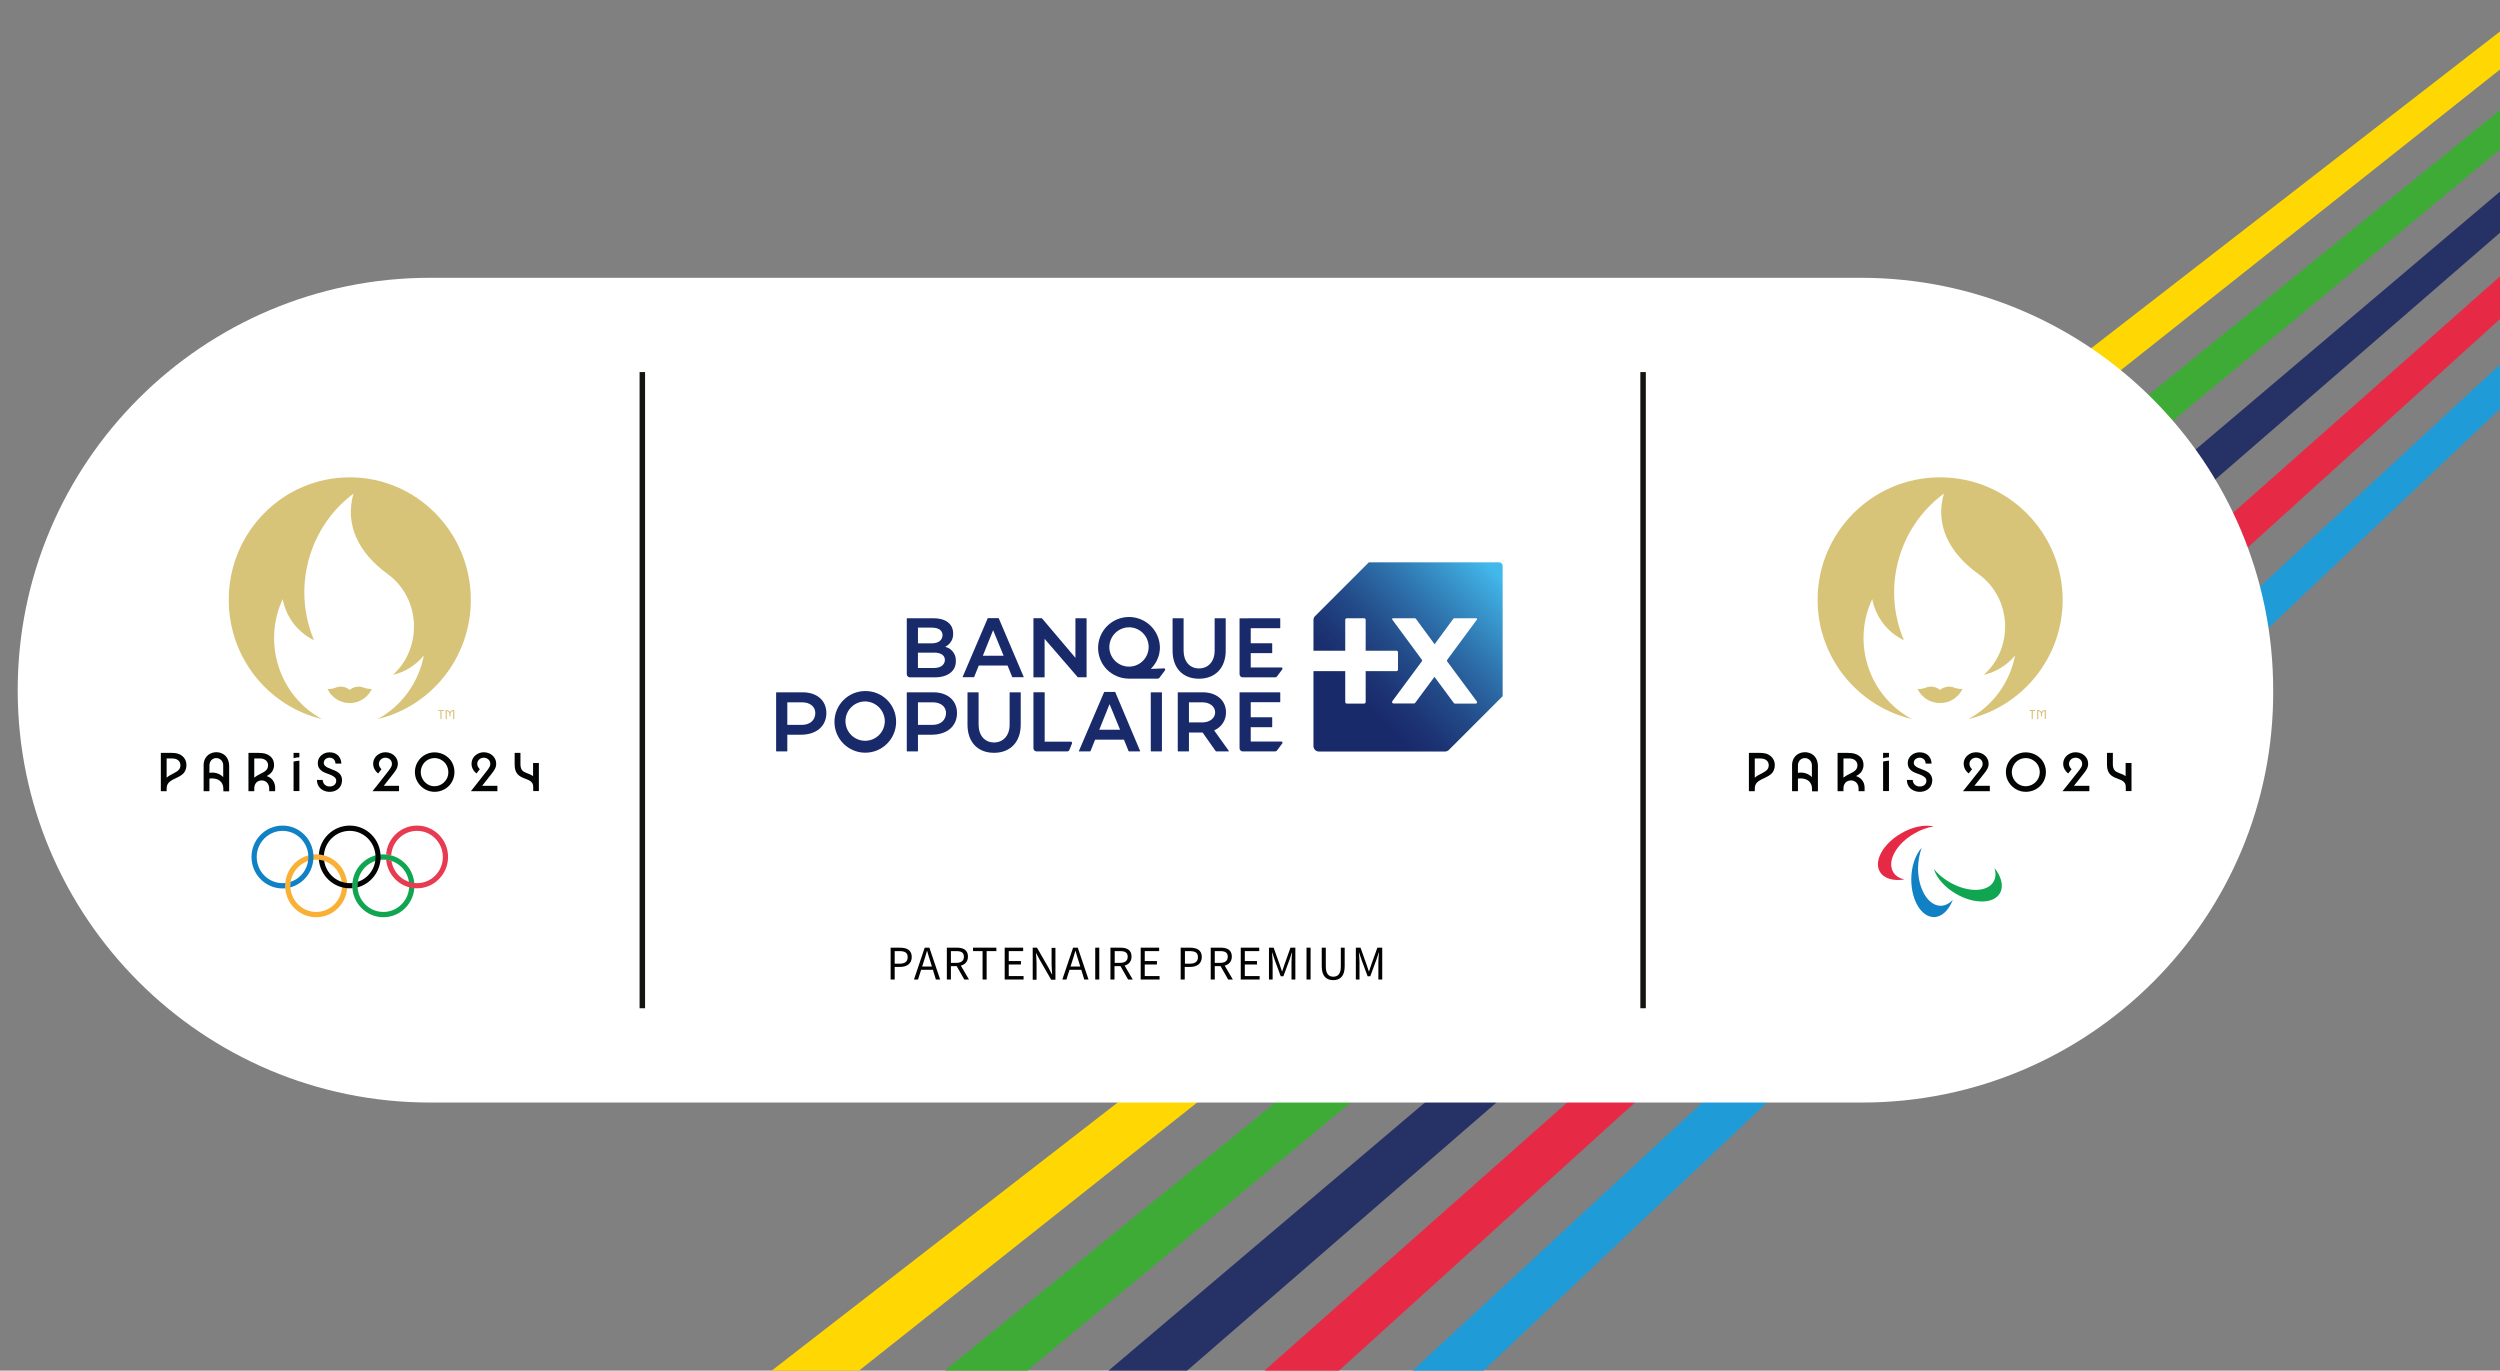 <?xml version="1.0" encoding="UTF-8"?>
<svg width="456px" height="250px" viewBox="0 0 456 250" version="1.1" xmlns="http://www.w3.org/2000/svg" xmlns:xlink="http://www.w3.org/1999/xlink">
    <rect x="0" y="0" width="456" height="250" fill="#808080" stroke="none"/>
    <title>graphisme-jo-bp 02</title>
    <defs>
        <linearGradient x1="100.258%" y1="-0.331%" x2="1.271%" y2="98.673%" id="linearGradient-1">
            <stop stop-color="#42B8EB" offset="5%"></stop>
            <stop stop-color="#3EAADE" offset="10%"></stop>
            <stop stop-color="#2E73AD" offset="32%"></stop>
            <stop stop-color="#234B89" offset="51%"></stop>
            <stop stop-color="#1C3373" offset="66%"></stop>
            <stop stop-color="#192A6B" offset="75%"></stop>
        </linearGradient>
    </defs>
    <g id="graphisme-jo-bp-02" stroke="none" stroke-width="1" fill="none" fill-rule="evenodd">
        <g id="Group-2" transform="translate(3, -130)">
            <g id="graphisme-JO-BP" transform="translate(108.76, 0)" fill-rule="nonzero">
                <line x1="30.327" y1="437.707" x2="528.254" y2="10.995" id="Path" fill="#1F9BD7"></line>
                <g id="Group">
                    <polygon id="Path" fill="#FFD703" points="6.79 410.239 0.087 402.402 519.056 0.285 520.996 2.528"></polygon>
                    <polygon id="Path" fill="#3EAB37" points="20.247 425.913 13.544 418.101 523.163 5.073 525.104 7.316"></polygon>
                    <polygon id="Path" fill="#263165" points="33.678 441.613 26.975 433.776 527.271 9.861 529.211 12.129"></polygon>
                    <polygon id="Path" fill="#E62A46" points="47.135 457.287 40.432 449.475 531.404 14.649 533.344 16.917"></polygon>
                    <polygon id="Path" fill="#1F9BD7" points="60.567 472.987 53.864 465.15 535.536 19.513 537.477 21.756"></polygon>
                </g>
            </g>
            <g id="Group" transform="translate(0, 180.44)">
                <path d="M336.642,150.663 L75.446,150.663 C33.939,150.663 0.229,116.953 0.229,75.446 C0.229,33.939 33.939,0.229 75.446,0.229 L336.412,0.229 C377.919,0.229 411.631,33.939 411.631,75.446 C411.859,116.953 378.149,150.663 336.642,150.663" id="Path" fill="#FFFFFF" fill-rule="nonzero"></path>
                <g transform="translate(159, 122)" fill="#020203" fill-rule="nonzero">
                    <path d="M0.45,0.413 L2.116,0.413 C3.411,0.413 4.3,0.857 4.3,2.116 C4.3,3.337 3.411,3.93 2.153,3.93 L1.19,3.93 L1.19,6.225 L0.45,6.225 L0.45,0.413 Z M2.042,3.337 C3.041,3.337 3.559,2.967 3.559,2.153 C3.559,1.301 3.041,1.042 2.005,1.042 L1.19,1.042 L1.19,3.337 L2.042,3.337 Z" id="Shape"></path>
                    <path d="M6.669,0.413 L7.521,0.413 L9.483,6.225 L8.706,6.225 L7.706,2.967 C7.484,2.301 7.299,1.671 7.114,1.005 L7.077,1.005 C6.892,1.671 6.706,2.301 6.484,2.967 L5.448,6.225 L4.707,6.225 L6.669,0.413 Z M5.707,3.856 L8.372,3.856 L8.372,4.448 L5.707,4.448 L5.707,3.856 Z" id="Shape"></path>
                    <path d="M10.705,0.413 L12.519,0.413 C13.704,0.413 14.555,0.82 14.555,2.042 C14.555,3.189 13.704,3.782 12.519,3.782 L11.445,3.782 L11.445,6.225 L10.705,6.225 L10.705,0.413 Z M12.408,3.189 C13.296,3.189 13.815,2.819 13.815,2.079 C13.815,1.301 13.334,1.042 12.408,1.042 L11.445,1.042 L11.445,3.189 L12.408,3.189 L12.408,3.189 Z M12.371,3.559 L12.963,3.189 L14.74,6.225 L13.889,6.225 L12.371,3.559 Z" id="Shape"></path>
                    <polygon id="Path" points="17.258 1.042 15.481 1.042 15.481 0.413 19.738 0.413 19.738 1.042 17.961 1.042 17.961 6.225 17.221 6.225 17.221 1.042"></polygon>
                    <polygon id="Path" points="21.256 0.413 24.625 0.413 24.625 1.042 21.997 1.042 21.997 2.856 24.218 2.856 24.218 3.485 21.997 3.485 21.997 5.596 24.7 5.596 24.7 6.225 21.256 6.225 21.256 0.413"></polygon>
                    <path d="M26.366,0.413 L27.143,0.413 L29.253,4.078 L29.883,5.3 L29.92,5.3 C29.883,4.707 29.809,4.041 29.809,3.448 L29.809,0.45 L30.512,0.45 L30.512,6.262 L29.735,6.262 L27.624,2.597 L26.995,1.412 L26.958,1.412 C26.995,2.005 27.069,2.634 27.069,3.226 L27.069,6.262 L26.366,6.262 L26.366,0.413 Z" id="Path"></path>
                    <path d="M33.733,0.413 L34.585,0.413 L36.547,6.225 L35.769,6.225 L34.77,2.967 C34.548,2.301 34.362,1.671 34.177,1.005 L34.14,1.005 C33.955,1.671 33.77,2.301 33.548,2.967 L32.511,6.225 L31.771,6.225 L33.733,0.413 Z M32.808,3.856 L35.473,3.856 L35.473,4.448 L32.808,4.448 L32.808,3.856 Z" id="Shape"></path>
                    <polygon id="Path" points="37.769 0.413 38.509 0.413 38.509 6.225 37.769 6.225"></polygon>
                    <path d="M40.545,0.413 L42.359,0.413 C43.544,0.413 44.396,0.82 44.396,2.042 C44.396,3.189 43.544,3.782 42.359,3.782 L41.286,3.782 L41.286,6.225 L40.545,6.225 L40.545,0.413 Z M42.285,3.189 C43.174,3.189 43.692,2.819 43.692,2.079 C43.692,1.301 43.211,1.042 42.285,1.042 L41.323,1.042 L41.323,3.189 L42.285,3.189 L42.285,3.189 Z M42.248,3.559 L42.841,3.189 L44.618,6.225 L43.766,6.225 L42.248,3.559 Z" id="Shape"></path>
                    <polygon id="Path" points="46.062 0.413 49.431 0.413 49.431 1.042 46.802 1.042 46.802 2.856 49.024 2.856 49.024 3.485 46.802 3.485 46.802 5.596 49.505 5.596 49.505 6.225 46.062 6.225 46.062 0.413"></polygon>
                    <path d="M53.355,0.413 L55.021,0.413 C56.317,0.413 57.206,0.857 57.206,2.116 C57.206,3.337 56.317,3.93 55.058,3.93 L54.096,3.93 L54.096,6.225 L53.355,6.225 L53.355,0.413 Z M54.984,3.337 C55.984,3.337 56.502,2.967 56.502,2.153 C56.502,1.301 55.984,1.042 54.947,1.042 L54.133,1.042 L54.133,3.337 L54.984,3.337 Z" id="Shape"></path>
                    <path d="M58.835,0.413 L60.649,0.413 C61.833,0.413 62.685,0.82 62.685,2.042 C62.685,3.189 61.833,3.782 60.649,3.782 L59.575,3.782 L59.575,6.225 L58.835,6.225 L58.835,0.413 Z M60.538,3.189 C61.426,3.189 61.944,2.819 61.944,2.079 C61.944,1.301 61.463,1.042 60.538,1.042 L59.575,1.042 L59.575,3.189 L60.538,3.189 L60.538,3.189 Z M60.501,3.559 L61.093,3.189 L62.87,6.225 L62.019,6.225 L60.501,3.559 Z" id="Shape"></path>
                    <polygon id="Path" points="64.314 0.413 67.683 0.413 67.683 1.042 65.054 1.042 65.054 2.856 67.276 2.856 67.276 3.485 65.054 3.485 65.054 5.596 67.757 5.596 67.757 6.225 64.314 6.225"></polygon>
                    <path d="M69.423,0.413 L70.312,0.413 L71.422,3.522 C71.57,3.93 71.681,4.337 71.83,4.744 L71.867,4.744 C72.015,4.337 72.126,3.93 72.274,3.522 L73.385,0.413 L74.273,0.413 L74.273,6.225 L73.57,6.225 L73.57,3.004 C73.57,2.486 73.644,1.782 73.681,1.301 L73.644,1.301 L73.199,2.634 L72.089,5.633 L71.607,5.633 L70.497,2.634 L70.052,1.301 L70.015,1.301 C70.052,1.819 70.127,2.523 70.127,3.004 L70.127,6.225 L69.46,6.225 L69.46,0.413 L69.423,0.413 Z" id="Path"></path>
                    <polygon id="Path" points="76.309 0.413 77.05 0.413 77.05 6.225 76.309 6.225"></polygon>
                    <path d="M79.086,3.819 L79.086,0.413 L79.827,0.413 L79.827,3.856 C79.827,5.263 80.419,5.707 81.196,5.707 C81.974,5.707 82.566,5.263 82.566,3.856 L82.566,0.413 L83.27,0.413 L83.27,3.819 C83.27,5.67 82.381,6.336 81.196,6.336 C80.012,6.336 79.086,5.707 79.086,3.819 Z" id="Path"></path>
                    <path d="M85.269,0.413 L86.157,0.413 L87.268,3.522 C87.416,3.93 87.527,4.337 87.675,4.744 L87.712,4.744 C87.86,4.337 87.972,3.93 88.12,3.522 L89.23,0.413 L90.119,0.413 L90.119,6.225 L89.415,6.225 L89.415,3.004 C89.415,2.486 89.489,1.782 89.526,1.301 L89.489,1.301 L89.045,2.634 L87.935,5.633 L87.453,5.633 L86.343,2.634 L85.898,1.301 L85.861,1.301 C85.898,1.819 85.972,2.523 85.972,3.004 L85.972,6.225 L85.306,6.225 L85.306,0.413 L85.269,0.413 Z" id="Path"></path>
                </g>
                <rect id="Rectangle" fill="#151411" fill-rule="nonzero" x="113.66" y="17.428" width="1" height="116.036"></rect>
                <rect id="Rectangle" fill="#151411" fill-rule="nonzero" x="296.199" y="17.428" width="1" height="116.036"></rect>
                <g id="LOGO-PARIS" transform="translate(26, 36.06)">
                    <g id="Group" transform="translate(0, 0.5)">
                        <g transform="translate(0, 49.372)" fill="#020303" fill-rule="nonzero">
                            <path d="M3.776,1.221 C3.273,0.98 2.718,0.953 2.162,0.953 C1.686,0.953 0.336,0.953 0.336,0.953 L0.336,7.945 L1.395,7.945 C1.395,7.544 1.368,7.142 1.527,6.767 C1.792,6.177 2.427,5.882 2.982,5.615 C3.565,5.32 4.226,5.052 4.623,4.489 C4.967,4.007 5.073,3.337 4.967,2.748 C4.835,2.051 4.385,1.516 3.776,1.221 Z M3.723,3.9 C3.459,4.275 3.035,4.489 2.638,4.704 C2.215,4.918 1.765,5.132 1.395,5.481 L1.395,1.971 C1.739,1.971 2.083,1.971 2.4,1.971 C2.956,1.971 3.591,2.159 3.829,2.748 C3.961,3.096 3.935,3.578 3.723,3.9 Z" id="Shape"></path>
                            <path d="M11.661,1.141 C10.735,0.605 9.412,0.765 8.698,1.596 C8.354,1.998 8.169,2.507 8.142,3.043 C8.142,3.177 8.142,7.945 8.142,7.945 L9.201,7.945 L9.201,5.641 C9.836,5.561 10.524,5.615 11.053,6.016 C11.529,6.365 11.741,6.901 11.741,7.49 C11.741,7.651 11.741,7.972 11.741,7.972 L12.799,7.972 L12.799,3.284 C12.773,2.4 12.429,1.569 11.661,1.141 Z M11.661,5.32 C11.026,4.677 10.074,4.436 9.201,4.597 C9.201,4.221 9.201,3.846 9.201,3.445 C9.201,3.23 9.201,3.016 9.253,2.828 C9.359,2.426 9.65,2.105 10.021,1.971 C10.418,1.837 10.867,1.891 11.211,2.159 C11.555,2.426 11.714,2.802 11.714,3.23 C11.714,3.552 11.714,3.873 11.714,4.221 C11.714,4.623 11.714,4.998 11.714,5.4 C11.688,5.347 11.661,5.347 11.661,5.32 Z" id="Shape"></path>
                            <path d="M20.049,5.347 C19.917,5.293 19.785,5.24 19.652,5.186 C19.996,4.998 20.34,4.757 20.578,4.436 C20.79,4.141 20.922,3.793 20.975,3.445 C21.055,2.668 20.816,1.944 20.181,1.489 C19.361,0.873 18.303,0.953 17.324,0.953 C16.98,0.953 16.318,0.953 16.318,0.953 L16.318,7.945 L17.377,7.945 C17.377,7.731 17.377,7.517 17.377,7.329 C17.403,6.874 17.588,6.418 17.985,6.177 C18.382,5.936 18.911,5.909 19.308,6.097 C19.732,6.284 19.996,6.686 20.076,7.142 C20.128,7.41 20.102,7.677 20.102,7.945 L21.187,7.945 C21.187,7.57 21.213,7.168 21.134,6.793 C21.002,6.15 20.605,5.641 20.049,5.347 Z M18.435,1.971 C19.123,1.971 19.811,2.319 19.89,3.069 C19.917,3.445 19.837,3.793 19.599,4.061 C19.335,4.355 18.938,4.543 18.594,4.73 C18.17,4.945 17.747,5.159 17.377,5.481 L17.377,1.971 L18.435,1.971 Z" id="Shape"></path>
                            <path d="M24.547,1.917 C24.891,1.81 25.262,1.783 25.606,1.757 L25.606,0.953 L24.547,0.953 L24.547,1.917 Z" id="Path"></path>
                            <path d="M24.547,2.534 L24.547,7.919 L25.606,7.919 L25.606,2.373 C25.262,2.4 24.891,2.453 24.547,2.534 Z" id="Path"></path>
                            <path d="M32.75,4.57 C32.353,4.275 31.903,4.088 31.453,3.927 C31.03,3.766 30.554,3.605 30.236,3.257 C29.945,2.936 30.025,2.426 30.316,2.132 C30.607,1.837 31.109,1.757 31.48,1.891 C31.93,2.025 32.194,2.453 32.194,2.909 L33.253,2.909 C33.253,2.4 33.094,1.917 32.75,1.516 C32.406,1.141 31.956,0.926 31.453,0.873 C30.951,0.819 30.421,0.873 29.972,1.141 C29.548,1.382 29.204,1.757 29.046,2.239 C28.913,2.694 28.94,3.257 29.151,3.659 C29.416,4.114 29.866,4.409 30.342,4.597 C30.845,4.811 31.427,4.945 31.903,5.293 C32.088,5.427 32.247,5.588 32.3,5.829 C32.353,6.043 32.327,6.311 32.221,6.499 C31.983,7.008 31.348,7.142 30.845,7.061 C30.289,6.954 29.866,6.472 29.866,5.882 L28.807,5.882 C28.807,6.445 28.993,6.981 29.39,7.383 C29.786,7.785 30.342,7.999 30.898,8.053 C31.48,8.106 32.088,7.972 32.565,7.624 C33.015,7.302 33.306,6.82 33.358,6.258 C33.464,5.615 33.279,4.998 32.75,4.57 Z" id="Path"></path>
                            <path d="M42.752,4.73 C42.99,4.436 43.228,4.114 43.387,3.766 C43.546,3.418 43.599,3.043 43.546,2.668 C43.466,1.944 42.963,1.355 42.328,1.06 C41.667,0.765 40.847,0.765 40.212,1.114 C39.577,1.435 39.1,2.078 39.074,2.828 C39.021,3.578 39.391,4.248 39.974,4.704 L40.582,3.927 C40.37,3.712 40.185,3.471 40.132,3.15 C40.079,2.855 40.132,2.56 40.317,2.319 C40.661,1.837 41.349,1.703 41.879,1.971 C42.143,2.105 42.355,2.319 42.434,2.614 C42.54,2.909 42.487,3.23 42.355,3.498 C42.223,3.766 42.037,4.007 41.852,4.248 C41.138,5.159 40.423,6.07 39.709,6.981 C39.444,7.302 39.206,7.624 38.942,7.945 L43.784,7.945 L43.784,6.954 L41.005,6.954 L42.752,4.73 Z" id="Path"></path>
                            <path d="M52.833,1.891 C51.775,0.846 50.081,0.551 48.732,1.194 C47.356,1.837 46.536,3.311 46.694,4.811 C46.827,6.284 47.938,7.57 49.367,7.945 C50.822,8.32 52.41,7.758 53.256,6.525 C54.13,5.266 54.103,3.525 53.203,2.293 C53.071,2.159 52.939,2.025 52.833,1.891 Z M52.595,5.454 C52.172,6.445 51.193,7.088 50.108,7.034 C49.076,6.981 48.176,6.231 47.859,5.213 C47.541,4.195 47.911,3.043 48.758,2.4 C49.605,1.757 50.796,1.73 51.669,2.346 C52.648,2.989 53.045,4.329 52.595,5.454 Z" id="Shape"></path>
                            <path d="M60.692,4.73 C60.93,4.436 61.168,4.114 61.327,3.766 C61.485,3.418 61.538,3.043 61.485,2.668 C61.406,1.944 60.903,1.355 60.268,1.06 C59.607,0.765 58.787,0.765 58.152,1.114 C57.516,1.435 57.04,2.078 57.014,2.828 C56.961,3.578 57.331,4.248 57.913,4.704 L58.522,3.927 C58.31,3.712 58.125,3.471 58.072,3.15 C58.019,2.855 58.072,2.56 58.257,2.319 C58.601,1.837 59.289,1.703 59.819,1.971 C60.083,2.105 60.295,2.319 60.374,2.614 C60.48,2.909 60.427,3.23 60.295,3.498 C60.162,3.766 59.977,4.007 59.792,4.248 C59.078,5.159 58.363,6.07 57.649,6.981 C57.384,7.302 57.146,7.624 56.881,7.945 L61.724,7.945 L61.724,6.954 L58.945,6.954 L60.692,4.73 Z" id="Path"></path>
                            <path d="M68.233,2.828 L68.233,5.186 C67.73,4.811 67.095,4.704 66.539,4.382 C66.09,4.114 65.931,3.605 65.931,3.096 C65.931,2.587 65.931,0.953 65.931,0.953 L64.872,0.953 C64.872,0.953 64.872,2.4 64.872,3.123 C64.872,3.873 65.058,4.597 65.666,5.079 C66.037,5.373 66.486,5.561 66.936,5.722 C67.333,5.856 67.757,6.043 68.021,6.365 C68.233,6.633 68.259,6.954 68.259,7.276 C68.259,7.49 68.259,7.919 68.259,7.919 L69.291,7.919 L69.291,2.802 L68.233,2.802 L68.233,2.828 Z" id="Path"></path>
                        </g>
                        <g transform="translate(16.632, 63.532)">
                            <g>
                                <path d="M17.706,11.038 C17.706,14.199 15.165,16.771 12.043,16.771 C8.921,16.771 6.381,14.199 6.381,11.038 C6.381,7.876 8.921,5.305 12.043,5.305 C15.165,5.305 17.706,7.876 17.706,11.038 M12.043,6.269 C9.45,6.269 7.333,8.412 7.333,11.038 C7.333,13.663 9.45,15.807 12.043,15.807 C14.636,15.807 16.753,13.663 16.753,11.038 C16.753,8.412 14.636,6.269 12.043,6.269" id="Shape" fill="#F9B035"></path>
                                <path d="M29.956,11.038 C29.956,14.199 27.416,16.771 24.294,16.771 C21.172,16.771 18.632,14.199 18.632,11.038 C18.632,7.876 21.172,5.305 24.294,5.305 C27.416,5.305 29.956,7.876 29.956,11.038 M24.294,6.269 C21.701,6.269 19.584,8.412 19.584,11.038 C19.584,13.663 21.701,15.807 24.294,15.807 C26.887,15.807 29.004,13.663 29.004,11.038 C29.03,8.412 26.914,6.269 24.294,6.269" id="Shape" fill="#10A651"></path>
                                <path d="M5.904,0.054 C2.782,0.054 0.242,2.625 0.242,5.787 C0.242,8.948 2.782,11.52 5.904,11.52 C6.063,11.52 6.222,11.52 6.407,11.493 C6.407,11.332 6.381,11.199 6.381,11.038 C6.381,10.877 6.381,10.69 6.407,10.529 C6.248,10.556 6.09,10.556 5.904,10.556 C3.311,10.556 1.194,8.412 1.194,5.787 C1.194,3.161 3.311,1.018 5.904,1.018 C8.497,1.018 10.614,3.161 10.614,5.787 C10.614,7.903 9.265,9.698 7.36,10.314 C7.333,10.556 7.307,10.797 7.307,11.038 C7.307,11.145 7.307,11.225 7.307,11.332 C9.741,10.69 11.54,8.439 11.54,5.787 C11.567,2.625 9.027,0.054 5.904,0.054" id="Path" fill="#1081C4"></path>
                                <path d="M30.433,0.054 C27.469,0.054 25.008,2.384 24.797,5.331 C25.114,5.358 25.432,5.412 25.723,5.492 C25.882,3.001 27.919,1.018 30.433,1.018 C33.052,1.018 35.143,3.161 35.143,5.787 C35.143,8.439 33.026,10.556 30.433,10.556 C28.078,10.556 26.12,8.787 25.776,6.483 C25.458,6.376 25.141,6.323 24.797,6.269 C25.061,9.189 27.469,11.493 30.433,11.493 C33.555,11.493 36.095,8.921 36.095,5.76 C36.095,2.625 33.555,0.054 30.433,0.054" id="Path" fill="#E83A51"></path>
                                <path d="M18.155,0.054 C15.192,0.054 12.731,2.384 12.519,5.331 C12.837,5.358 13.154,5.412 13.445,5.492 C13.604,3.001 15.642,1.018 18.155,1.018 C20.748,1.018 22.865,3.161 22.865,5.787 C22.865,7.903 21.516,9.698 19.611,10.314 C19.584,10.556 19.558,10.797 19.558,11.038 C19.558,11.145 19.558,11.225 19.558,11.332 C21.992,10.69 23.791,8.439 23.791,5.787 C23.818,2.625 21.304,0.054 18.155,0.054" id="Path" fill="#020303"></path>
                            </g>
                            <path d="M18.632,11.038 C18.632,10.877 18.632,10.69 18.658,10.529 C18.499,10.556 18.341,10.556 18.155,10.556 C15.8,10.556 13.842,8.787 13.498,6.483 C13.181,6.376 12.863,6.323 12.519,6.269 C12.784,9.189 15.192,11.493 18.155,11.493 C18.314,11.493 18.473,11.493 18.658,11.466 C18.658,11.332 18.632,11.199 18.632,11.038" id="Path" fill="#020303"></path>
                        </g>
                        <g transform="translate(12.474, 0)" fill="#D8C478" fill-rule="nonzero">
                            <g id="Path">
                                <path d="M24.748,38.376 C24.166,38.162 23.16,38.135 22.313,38.831 C21.467,38.135 20.488,38.162 19.879,38.376 C19.376,38.563 19.006,38.697 18.265,38.671 C18.979,40.198 20.514,41.242 22.313,41.242 C24.113,41.242 25.621,40.198 26.362,38.671 C25.647,38.671 25.25,38.563 24.748,38.376 Z"></path>
                                <path d="M22.313,0.065 C10.142,0.065 0.246,10.058 0.246,22.409 C0.246,32.991 7.496,41.832 17.259,44.163 C9.507,39.956 6.358,30.339 10.089,22.275 C10.697,25.463 12.735,28.303 15.804,29.776 C11.809,20.319 14.746,9.201 23.001,3.039 C21.387,8.665 23.874,13.809 29.219,17.693 C35.332,22.141 35.596,31.196 30.198,36.099 C32.342,35.59 34.326,34.411 35.834,32.562 C34.908,37.358 31.945,41.698 27.394,44.163 C37.131,41.859 44.407,32.991 44.407,22.409 C44.381,10.058 34.511,0.065 22.313,0.065 Z"></path>
                            </g>
                            <path d="M38.427,42.689 L38.851,42.689 L38.851,44.163 L39.063,44.163 L39.063,42.689 L39.486,42.689 L39.486,42.502 L38.454,42.502 L38.454,42.689 L38.427,42.689 Z M41.285,42.502 C40.968,42.502 40.73,42.636 40.597,42.877 C40.465,42.662 40.227,42.502 39.909,42.502 L39.803,42.502 L39.803,44.163 L40.015,44.163 L40.015,42.716 L40.015,42.716 C40.306,42.716 40.491,42.93 40.491,43.252 L40.491,43.654 L40.703,43.654 L40.703,43.252 C40.703,42.93 40.888,42.716 41.179,42.716 L41.179,42.716 L41.179,44.163 L41.391,44.163 L41.391,42.502 L41.285,42.502 Z" id="Shape"></path>
                        </g>
                    </g>
                </g>
                <g id="Logo-PARIS-2024" transform="translate(316, 36.56)" fill-rule="nonzero">
                    <g id="Group">
                        <g transform="translate(0, 49.372)" fill="#020303">
                            <path d="M3.481,1.221 C2.972,0.98 2.41,0.953 1.848,0.953 C1.366,0.953 0,0.953 0,0.953 L0,7.945 L1.071,7.945 C1.071,7.544 1.044,7.142 1.205,6.767 C1.473,6.177 2.116,5.882 2.678,5.615 C3.267,5.32 3.936,5.052 4.338,4.489 C4.686,4.007 4.793,3.337 4.686,2.748 C4.552,2.051 4.07,1.516 3.481,1.221 Z M3.428,3.9 C3.16,4.275 2.731,4.489 2.33,4.704 C1.901,4.918 1.446,5.132 1.071,5.481 L1.071,1.971 C1.419,1.971 1.767,1.971 2.089,1.971 C2.651,1.971 3.294,2.159 3.535,2.748 C3.669,3.096 3.642,3.578 3.428,3.9 Z" id="Shape"></path>
                            <path d="M11.435,1.141 C10.497,0.605 9.158,0.765 8.435,1.596 C8.087,1.998 7.9,2.507 7.873,3.043 C7.873,3.177 7.873,7.945 7.873,7.945 L8.944,7.945 L8.944,5.641 C9.587,5.561 10.283,5.615 10.819,6.016 C11.301,6.365 11.515,6.901 11.515,7.49 C11.515,7.651 11.515,7.972 11.515,7.972 L12.586,7.972 L12.586,3.284 C12.559,2.4 12.211,1.569 11.435,1.141 Z M11.435,5.32 C10.792,4.677 9.828,4.436 8.944,4.597 C8.944,4.221 8.944,3.846 8.944,3.445 C8.944,3.23 8.944,3.016 8.998,2.828 C9.105,2.426 9.399,2.105 9.774,1.971 C10.176,1.837 10.631,1.891 10.979,2.159 C11.327,2.426 11.488,2.802 11.488,3.23 C11.488,3.552 11.488,3.873 11.488,4.221 C11.488,4.623 11.488,4.998 11.488,5.4 C11.461,5.347 11.461,5.347 11.435,5.32 Z" id="Shape"></path>
                            <path d="M19.95,5.347 C19.816,5.293 19.682,5.24 19.549,5.186 C19.897,4.998 20.245,4.757 20.486,4.436 C20.7,4.141 20.834,3.793 20.887,3.445 C20.968,2.668 20.727,1.944 20.084,1.489 C19.254,0.873 18.183,0.953 17.192,0.953 C16.844,0.953 16.174,0.953 16.174,0.953 L16.174,7.945 L17.246,7.945 C17.246,7.731 17.246,7.517 17.246,7.329 C17.272,6.874 17.46,6.418 17.861,6.177 C18.263,5.936 18.799,5.909 19.2,6.097 C19.629,6.284 19.897,6.686 19.977,7.142 C20.031,7.41 20.004,7.677 20.004,7.945 L21.102,7.945 C21.102,7.57 21.128,7.168 21.048,6.793 C20.914,6.15 20.513,5.641 19.95,5.347 Z M18.317,1.971 C19.013,1.971 19.709,2.319 19.79,3.069 C19.816,3.445 19.736,3.793 19.495,4.061 C19.227,4.355 18.825,4.543 18.477,4.73 C18.049,4.945 17.62,5.159 17.246,5.481 L17.246,1.971 L18.317,1.971 Z" id="Shape"></path>
                            <path d="M24.476,1.917 C24.824,1.81 25.199,1.783 25.547,1.757 L25.547,0.953 L24.476,0.953 L24.476,1.917 Z" id="Path"></path>
                            <path d="M24.476,2.534 L24.476,7.919 L25.547,7.919 L25.547,2.373 C25.199,2.4 24.824,2.453 24.476,2.534 Z" id="Path"></path>
                            <path d="M32.804,4.57 C32.402,4.275 31.947,4.088 31.492,3.927 C31.063,3.766 30.581,3.605 30.26,3.257 C29.965,2.936 30.046,2.426 30.34,2.132 C30.635,1.837 31.144,1.757 31.519,1.891 C31.974,2.025 32.242,2.453 32.242,2.909 L33.313,2.909 C33.313,2.4 33.152,1.917 32.804,1.516 C32.456,1.141 32.001,0.926 31.492,0.873 C30.983,0.819 30.447,0.873 29.992,1.141 C29.564,1.382 29.216,1.757 29.055,2.239 C28.921,2.694 28.948,3.257 29.162,3.659 C29.43,4.114 29.885,4.409 30.367,4.597 C30.876,4.811 31.465,4.945 31.947,5.293 C32.135,5.427 32.295,5.588 32.349,5.829 C32.402,6.043 32.376,6.311 32.268,6.499 C32.027,7.008 31.385,7.142 30.876,7.061 C30.314,6.954 29.885,6.472 29.885,5.882 L28.814,5.882 C28.814,6.445 29.001,6.981 29.403,7.383 C29.805,7.785 30.367,7.999 30.93,8.053 C31.519,8.106 32.135,7.972 32.617,7.624 C33.072,7.302 33.366,6.82 33.42,6.258 C33.527,5.615 33.313,4.998 32.804,4.57 Z" id="Path"></path>
                            <path d="M42.9,4.73 C43.141,4.436 43.382,4.114 43.542,3.766 C43.703,3.418 43.757,3.043 43.703,2.668 C43.623,1.944 43.114,1.355 42.471,1.06 C41.802,0.765 40.972,0.765 40.329,1.114 C39.686,1.435 39.204,2.078 39.177,2.828 C39.151,3.578 39.499,4.248 40.088,4.704 L40.704,3.927 C40.49,3.712 40.302,3.471 40.249,3.15 C40.195,2.855 40.249,2.56 40.436,2.319 C40.784,1.837 41.48,1.703 42.016,1.971 C42.284,2.105 42.498,2.319 42.578,2.614 C42.685,2.909 42.632,3.23 42.498,3.498 C42.364,3.766 42.177,4.007 41.989,4.248 C41.266,5.159 40.543,6.07 39.82,6.981 C39.552,7.302 39.311,7.624 39.043,7.945 L43.944,7.945 L43.944,6.954 L41.132,6.954 L42.9,4.73 Z" id="Path"></path>
                            <path d="M53.102,1.891 C52.031,0.846 50.317,0.551 48.952,1.194 C47.559,1.837 46.729,3.311 46.89,4.811 C47.024,6.284 48.148,7.57 49.594,7.945 C51.067,8.32 52.674,7.758 53.531,6.525 C54.415,5.266 54.388,3.525 53.477,2.293 C53.343,2.159 53.236,2.025 53.102,1.891 Z M52.861,5.454 C52.433,6.445 51.442,7.088 50.344,7.034 C49.3,6.981 48.389,6.231 48.068,5.213 C47.747,4.195 48.121,3.043 48.978,2.4 C49.835,1.757 51.04,1.73 51.924,2.346 C52.942,2.989 53.317,4.329 52.861,5.454 Z" id="Shape"></path>
                            <path d="M61.056,4.73 C61.297,4.436 61.538,4.114 61.698,3.766 C61.859,3.418 61.913,3.043 61.859,2.668 C61.779,1.944 61.27,1.355 60.627,1.06 C59.958,0.765 59.128,0.765 58.485,1.114 C57.842,1.435 57.36,2.078 57.333,2.828 C57.28,3.578 57.655,4.248 58.244,4.704 L58.86,3.927 C58.646,3.712 58.458,3.471 58.405,3.15 C58.351,2.855 58.405,2.56 58.592,2.319 C58.94,1.837 59.636,1.703 60.172,1.971 C60.44,2.105 60.654,2.319 60.734,2.614 C60.841,2.909 60.788,3.23 60.654,3.498 C60.52,3.766 60.333,4.007 60.145,4.248 C59.422,5.159 58.699,6.07 57.976,6.981 C57.708,7.302 57.467,7.624 57.2,7.945 L62.1,7.945 L62.1,6.954 L59.288,6.954 L61.056,4.73 Z" id="Path"></path>
                            <path d="M68.714,2.828 L68.714,5.186 C68.206,4.811 67.563,4.704 67.001,4.382 C66.545,4.114 66.385,3.605 66.385,3.096 C66.385,2.587 66.385,0.953 66.385,0.953 L65.313,0.953 C65.313,0.953 65.313,2.4 65.313,3.123 C65.313,3.873 65.501,4.597 66.117,5.079 C66.492,5.373 66.947,5.561 67.402,5.722 C67.804,5.856 68.232,6.043 68.5,6.365 C68.714,6.633 68.741,6.954 68.741,7.276 C68.741,7.49 68.741,7.919 68.741,7.919 L69.786,7.919 L69.786,2.802 L68.714,2.802 L68.714,2.828 Z" id="Path"></path>
                        </g>
                        <g transform="translate(23.336, 63.532)" id="Path">
                            <path d="M10.379,0.214 C8.745,-0.161 6.523,0.241 4.434,1.473 C1.14,3.376 -0.601,6.51 0.551,8.466 C1.274,9.725 3.015,10.207 5.023,9.886 C4.112,9.671 3.363,9.216 2.961,8.493 C1.836,6.51 3.55,3.376 6.844,1.5 C8.022,0.804 9.254,0.375 10.379,0.214" fill="#E62A46"></path>
                            <path d="M10.405,7.984 C10.887,9.591 12.36,11.306 14.449,12.511 C17.743,14.413 21.331,14.36 22.456,12.377 C23.179,11.118 22.724,9.377 21.465,7.796 C21.733,8.707 21.706,9.564 21.304,10.261 C20.18,12.243 16.591,12.297 13.298,10.395 C12.119,9.725 11.129,8.868 10.405,7.984" fill="#10A651"></path>
                            <path d="M8.183,4.099 C7.058,5.331 6.282,7.448 6.282,9.886 C6.282,13.69 8.129,16.744 10.405,16.744 C11.852,16.744 13.137,15.485 13.86,13.583 C13.217,14.279 12.441,14.681 11.637,14.681 C9.361,14.681 7.513,11.6 7.513,7.823 C7.54,6.457 7.781,5.171 8.183,4.099" fill="#1081C4"></path>
                        </g>
                        <g transform="translate(12.242, 0)" fill="#D8C478">
                            <g id="Path">
                                <path d="M25.088,38.376 C24.499,38.162 23.481,38.135 22.624,38.831 C21.767,38.135 20.777,38.162 20.161,38.376 C19.652,38.563 19.277,38.697 18.527,38.671 C19.25,40.198 20.803,41.242 22.624,41.242 C24.445,41.242 25.972,40.198 26.721,38.671 C25.972,38.671 25.57,38.563 25.088,38.376 Z"></path>
                                <path d="M22.624,0.065 C10.306,0.065 0.291,10.058 0.291,22.409 C0.291,32.991 7.628,41.832 17.51,44.163 C9.663,39.956 6.477,30.339 10.252,22.275 C10.868,25.463 12.93,28.303 16.037,29.776 C11.993,20.319 14.966,9.201 23.321,3.039 C21.687,8.665 24.204,13.809 29.614,17.693 C35.799,22.141 36.067,31.196 30.604,36.099 C32.773,35.59 34.782,34.411 36.308,32.562 C35.371,37.358 32.372,41.698 27.766,44.163 C37.62,41.859 44.985,32.991 44.985,22.409 C44.958,10.058 34.943,0.065 22.624,0.065 Z"></path>
                            </g>
                            <path d="M38.906,42.689 L39.334,42.689 L39.334,44.163 L39.548,44.163 L39.548,42.689 L39.977,42.689 L39.977,42.502 L38.933,42.502 L38.933,42.689 L38.906,42.689 Z M41.825,42.502 C41.503,42.502 41.262,42.636 41.128,42.877 C40.995,42.662 40.754,42.502 40.432,42.502 L40.325,42.502 L40.325,44.163 L40.539,44.163 L40.539,42.716 L40.539,42.716 C40.834,42.716 41.021,42.93 41.021,43.252 L41.021,43.654 L41.236,43.654 L41.236,43.252 C41.236,42.93 41.423,42.716 41.718,42.716 L41.718,42.716 L41.718,44.163 L41.932,44.163 L41.932,42.502 L41.825,42.502 Z" id="Shape"></path>
                        </g>
                    </g>
                </g>
            </g>
        </g>
        <g id="BANQUE_POPULAIRE_LOGO_2LD_QUAD" transform="translate(126, 87)">
            <rect id="Rectangle" x="0" y="0" width="163.634" height="65.625"></rect>
            <path d="M147.412,15.57 L123.676,15.57 L113.863,25.383 C113.68,25.567 113.577,25.815 113.575,26.075 L113.575,31.688 L119.372,31.688 L119.372,26.05 C119.372,25.975 119.402,25.903 119.455,25.849 C119.508,25.796 119.58,25.766 119.655,25.766 L122.815,25.766 C122.971,25.769 123.096,25.894 123.099,26.05 L123.099,31.688 L128.712,31.688 C128.868,31.688 128.995,31.815 128.995,31.971 L128.995,35.131 C128.997,35.207 128.967,35.28 128.914,35.333 C128.86,35.387 128.787,35.416 128.712,35.415 L123.099,35.415 L123.099,41.053 C123.096,41.208 122.971,41.334 122.815,41.336 L119.655,41.336 C119.499,41.336 119.372,41.209 119.372,41.053 L119.372,35.415 L113.575,35.415 L113.575,49.084 C113.575,49.634 114.02,50.079 114.57,50.079 L137.579,50.079 C137.839,50.077 138.087,49.974 138.271,49.791 L148.084,39.978 L148.084,16.222 C148.084,16.046 148.012,15.877 147.886,15.754 C147.759,15.631 147.588,15.565 147.412,15.57 Z M143.172,41.337 L139.386,41.337 C139.308,41.335 139.234,41.298 139.186,41.237 L135.648,36.455 L132.125,41.207 C132.076,41.276 131.996,41.317 131.911,41.317 L128.169,41.317 C128.071,41.315 127.982,41.259 127.938,41.171 C127.895,41.083 127.903,40.978 127.96,40.899 L133.34,33.633 C133.41,33.541 133.41,33.413 133.34,33.32 L127.95,26.01 C127.917,25.964 127.912,25.903 127.937,25.853 C127.962,25.802 128.013,25.768 128.07,25.766 L132.051,25.766 C132.136,25.766 132.215,25.807 132.265,25.876 L135.673,30.508 L139.087,25.866 C139.134,25.804 139.208,25.767 139.286,25.766 L143.267,25.766 C143.324,25.767 143.377,25.799 143.403,25.85 C143.429,25.902 143.425,25.963 143.391,26.01 L137.967,33.355 C137.903,33.44 137.903,33.558 137.967,33.643 L143.376,40.948 C143.432,41.023 143.439,41.124 143.396,41.206 C143.352,41.289 143.266,41.339 143.172,41.337 Z" id="Shape" fill="url(#linearGradient-1)" fill-rule="nonzero"></path>
            <path d="M85.858,39.276 L83.982,39.276 C83.938,39.276 83.902,39.312 83.902,39.356 L83.902,49.98 C83.902,50.024 83.938,50.06 83.982,50.06 L85.858,50.06 C85.902,50.06 85.937,50.024 85.937,49.98 L85.937,39.356 C85.937,39.312 85.902,39.276 85.858,39.276 Z" id="Path" fill="#192A6B" fill-rule="nonzero"></path>
            <path d="M31.802,39.047 C28.703,39.061 26.199,41.581 26.204,44.68 C26.21,47.78 28.723,50.291 31.822,50.293 C34.922,50.296 37.439,47.79 37.45,44.69 C37.47,43.187 36.882,41.739 35.818,40.676 C34.754,39.613 33.306,39.026 31.802,39.047 Z M35.385,44.69 C35.298,46.649 33.654,48.176 31.694,48.117 C29.734,48.059 28.184,46.438 28.213,44.477 C28.243,42.516 29.841,40.943 31.802,40.943 C32.777,40.956 33.706,41.36 34.38,42.065 C35.054,42.77 35.416,43.716 35.385,44.69 L35.385,44.69 Z" id="Shape" fill="#192A6B" fill-rule="nonzero"></path>
            <path d="M44.218,39.276 L39.46,39.276 C39.427,39.276 39.398,39.302 39.396,39.336 L39.396,50 C39.398,50.034 39.427,50.06 39.46,50.06 L41.376,50.06 C41.408,50.057 41.434,50.032 41.436,50 L41.436,47.014 L43.924,47.014 C46.741,47.014 48.562,45.457 48.562,43.033 C48.542,40.759 46.845,39.276 44.218,39.276 Z M44.148,45.213 L41.436,45.213 L41.436,41.103 L44.148,41.103 C45.586,41.103 46.556,41.884 46.556,43.048 C46.541,44.342 45.571,45.213 44.148,45.213 Z" id="Shape" fill="#192A6B" fill-rule="nonzero"></path>
            <path d="M20.387,39.276 L15.63,39.276 C15.596,39.276 15.568,39.302 15.565,39.336 L15.565,50 C15.568,50.034 15.596,50.06 15.63,50.06 L17.546,50.06 C17.578,50.057 17.603,50.032 17.605,50 L17.605,47.014 L20.093,47.014 C22.91,47.014 24.731,45.457 24.731,43.033 C24.711,40.759 23.014,39.276 20.387,39.276 Z M20.302,45.213 L17.605,45.213 L17.605,41.103 L20.302,41.103 C21.741,41.103 22.711,41.884 22.711,43.048 C22.711,44.342 21.756,45.213 20.302,45.213 L20.302,45.213 Z" id="Shape" fill="#192A6B" fill-rule="nonzero"></path>
            <path d="M60.116,39.276 L58.22,39.276 C58.186,39.276 58.158,39.302 58.156,39.336 L58.156,45.188 C58.156,47.124 57.011,48.427 55.309,48.427 C53.608,48.427 52.498,47.129 52.498,45.188 L52.498,39.336 C52.495,39.302 52.467,39.276 52.433,39.276 L50.537,39.276 C50.503,39.276 50.475,39.302 50.473,39.336 L50.473,45.188 C50.473,48.348 52.329,50.313 55.309,50.313 C58.29,50.313 60.181,48.323 60.181,45.188 L60.181,39.336 C60.178,39.302 60.15,39.276 60.116,39.276 L60.116,39.276 Z" id="Path" fill="#192A6B" fill-rule="nonzero"></path>
            <path d="M69.367,48.283 L64.55,48.283 L64.55,39.326 C64.55,39.293 64.523,39.266 64.49,39.266 L62.56,39.266 C62.544,39.266 62.529,39.273 62.517,39.284 C62.506,39.295 62.5,39.31 62.5,39.326 L62.5,49.477 C62.502,49.788 62.746,50.044 63.057,50.06 L68.665,50.06 C68.833,50.056 68.982,49.955 69.048,49.801 L69.546,48.582 C69.551,48.554 69.551,48.525 69.546,48.497 C69.545,48.392 69.47,48.302 69.367,48.283 L69.367,48.283 Z" id="Path" fill="#192A6B" fill-rule="nonzero"></path>
            <path d="M77.428,39.251 C77.418,39.227 77.395,39.212 77.368,39.212 L75.448,39.212 C75.422,39.212 75.398,39.227 75.388,39.251 L70.795,49.975 C70.788,49.992 70.788,50.012 70.795,50.03 C70.807,50.048 70.828,50.06 70.85,50.06 L72.84,50.06 C72.866,50.06 72.89,50.044 72.9,50.02 L73.751,47.915 L79.006,47.915 L79.861,50.02 C79.868,50.044 79.891,50.061 79.916,50.06 L81.907,50.06 C81.928,50.06 81.947,50.048 81.956,50.03 C81.969,50.014 81.969,49.991 81.956,49.975 L77.428,39.251 Z M74.502,46.109 L76.383,41.426 L78.304,46.109 L74.502,46.109 Z" id="Shape" fill="#192A6B" fill-rule="nonzero"></path>
            <path d="M95.457,46.223 L95.631,46.138 L95.631,46.138 C96.865,45.553 97.644,44.3 97.621,42.934 C97.621,40.749 95.914,39.276 93.377,39.276 L88.883,39.276 C88.851,39.279 88.826,39.304 88.823,39.336 L88.823,50 C88.826,50.032 88.851,50.057 88.883,50.06 L90.799,50.06 C90.833,50.06 90.861,50.034 90.864,50 L90.864,46.611 L93.352,46.611 L95.765,50.035 C95.777,50.05 95.795,50.059 95.815,50.06 L98.084,50.06 C98.107,50.058 98.127,50.045 98.139,50.025 C98.148,50.004 98.148,49.98 98.139,49.96 L95.457,46.223 Z M90.864,41.103 L93.317,41.103 C94.665,41.103 95.646,41.874 95.646,42.934 C95.646,43.994 94.65,44.77 93.317,44.77 L90.864,44.77 L90.864,41.103 Z" id="Shape" fill="#192A6B" fill-rule="nonzero"></path>
            <path d="M46.566,31.026 L46.382,30.976 L46.541,30.902 C47.4,30.43 47.91,29.506 47.85,28.528 C47.85,26.801 46.507,25.766 44.257,25.766 L39.46,25.766 C39.425,25.766 39.396,25.795 39.396,25.831 L39.396,35.972 C39.399,36.292 39.658,36.549 39.978,36.549 L44.521,36.549 C46.84,36.549 48.343,35.415 48.343,33.663 C48.447,32.475 47.707,31.376 46.566,31.026 L46.566,31.026 Z M41.436,27.478 L43.924,27.478 C45.745,27.478 45.914,28.438 45.914,28.856 C45.914,29.787 45.143,30.349 43.924,30.349 L41.436,30.349 L41.436,27.478 Z M44.352,34.843 L41.431,34.843 L41.431,32.041 L44.417,32.041 C45.626,32.041 46.347,32.539 46.347,33.365 C46.347,34.046 45.825,34.843 44.352,34.843 L44.352,34.843 Z" id="Shape" fill="#192A6B" fill-rule="nonzero"></path>
            <path d="M72.193,36.49 L72.193,25.831 C72.195,25.814 72.189,25.798 72.178,25.785 C72.166,25.773 72.15,25.766 72.134,25.766 L70.218,25.766 C70.201,25.766 70.185,25.773 70.174,25.785 C70.162,25.798 70.157,25.814 70.158,25.831 L70.158,32.987 L64.052,25.781 C64.04,25.766 64.022,25.757 64.003,25.756 L62.56,25.756 C62.543,25.756 62.527,25.763 62.515,25.776 C62.504,25.788 62.498,25.804 62.5,25.821 L62.5,36.49 C62.5,36.523 62.527,36.549 62.56,36.549 L64.475,36.549 C64.508,36.549 64.535,36.523 64.535,36.49 L64.535,29.523 L70.586,36.53 C70.6,36.536 70.617,36.536 70.631,36.53 L72.124,36.53 C72.154,36.536 72.184,36.519 72.193,36.49 Z" id="Path" fill="#192A6B" fill-rule="nonzero"></path>
            <path d="M92.7,36.798 C95.685,36.798 97.571,34.808 97.571,31.668 L97.571,25.831 C97.571,25.797 97.545,25.769 97.512,25.766 L95.611,25.766 C95.577,25.769 95.551,25.797 95.551,25.831 L95.551,31.683 C95.551,33.624 94.407,34.922 92.7,34.922 C90.993,34.922 89.888,33.624 89.888,31.683 L89.888,25.831 C89.888,25.797 89.862,25.769 89.829,25.766 L87.938,25.766 C87.921,25.766 87.905,25.773 87.894,25.785 C87.882,25.798 87.877,25.814 87.878,25.831 L87.878,31.668 C87.868,34.833 89.719,36.798 92.7,36.798 Z" id="Path" fill="#192A6B" fill-rule="nonzero"></path>
            <path d="M100.154,39.276 C100.121,39.276 100.094,39.303 100.094,39.336 L100.094,49.477 C100.094,49.797 100.352,50.057 100.671,50.06 L106.588,50.06 C106.722,50.058 106.848,49.994 106.926,49.885 L107.887,48.597 C107.917,48.56 107.933,48.514 107.932,48.467 C107.932,48.349 107.836,48.253 107.718,48.253 L102.134,48.253 L102.134,45.646 L105.991,45.646 C106.025,45.643 106.051,45.615 106.051,45.581 L106.051,43.899 C106.051,43.865 106.025,43.837 105.991,43.834 L102.134,43.834 L102.134,41.083 L107.459,41.083 C107.492,41.083 107.519,41.056 107.519,41.023 L107.519,39.336 C107.519,39.303 107.492,39.276 107.459,39.276 L100.154,39.276 Z" id="Path" fill="#192A6B" fill-rule="nonzero"></path>
            <path d="M100.154,25.781 C100.137,25.781 100.121,25.788 100.11,25.8 C100.099,25.813 100.093,25.829 100.094,25.846 L100.094,35.972 C100.094,36.291 100.353,36.549 100.671,36.549 L106.588,36.549 C106.721,36.55 106.847,36.487 106.926,36.38 L107.887,35.086 C107.916,35.052 107.932,35.008 107.932,34.962 C107.932,34.843 107.837,34.746 107.718,34.743 L102.134,34.743 L102.134,32.136 L105.991,32.136 C106.024,32.136 106.051,32.109 106.051,32.076 L106.051,30.389 C106.051,30.356 106.024,30.329 105.991,30.329 L102.134,30.329 L102.134,27.578 L107.459,27.578 C107.476,27.578 107.492,27.571 107.503,27.558 C107.514,27.546 107.52,27.53 107.519,27.513 L107.519,25.831 C107.52,25.814 107.514,25.798 107.503,25.785 C107.492,25.773 107.476,25.766 107.459,25.766 L100.154,25.781 Z" id="Path" fill="#192A6B" fill-rule="nonzero"></path>
            <path d="M86.529,35.146 C86.53,35.189 86.518,35.23 86.495,35.266 L85.499,36.609 C85.421,36.718 85.295,36.782 85.161,36.783 L79.881,36.783 C78.387,36.775 76.957,36.178 75.9,35.121 C74.125,33.306 73.782,30.528 75.063,28.335 C76.344,26.143 78.932,25.077 81.386,25.732 C83.839,26.387 85.551,28.601 85.569,31.14 C85.551,32.481 85.041,33.768 84.136,34.758 L83.902,35.007 L86.301,34.912 C86.365,34.901 86.431,34.923 86.476,34.969 C86.522,35.016 86.542,35.082 86.529,35.146 L86.529,35.146 Z M76.343,31.165 C76.43,33.124 78.074,34.651 80.034,34.592 C81.994,34.534 83.544,32.913 83.515,30.952 C83.485,28.991 81.887,27.418 79.926,27.418 C78.952,27.43 78.023,27.833 77.349,28.537 C76.675,29.241 76.313,30.186 76.343,31.16 L76.343,31.165 Z" id="Shape" fill="#192A6B" fill-rule="nonzero"></path>
            <path d="M56.175,25.781 C56.167,25.759 56.144,25.745 56.12,25.746 L54.21,25.746 C54.186,25.745 54.164,25.759 54.155,25.781 L49.587,36.465 C49.577,36.484 49.577,36.506 49.587,36.525 C49.603,36.532 49.621,36.532 49.637,36.525 L51.627,36.525 C51.651,36.526 51.673,36.512 51.682,36.49 L52.528,34.395 L57.782,34.395 L58.628,36.49 C58.638,36.511 58.66,36.525 58.683,36.525 L60.674,36.525 C60.689,36.532 60.708,36.532 60.723,36.525 C60.733,36.506 60.733,36.484 60.723,36.465 L56.175,25.781 Z M57.056,32.603 L53.274,32.603 L55.145,27.946 L57.056,32.603 Z" id="Shape" fill="#192A6B" fill-rule="nonzero"></path>
        </g>
    </g>
</svg>